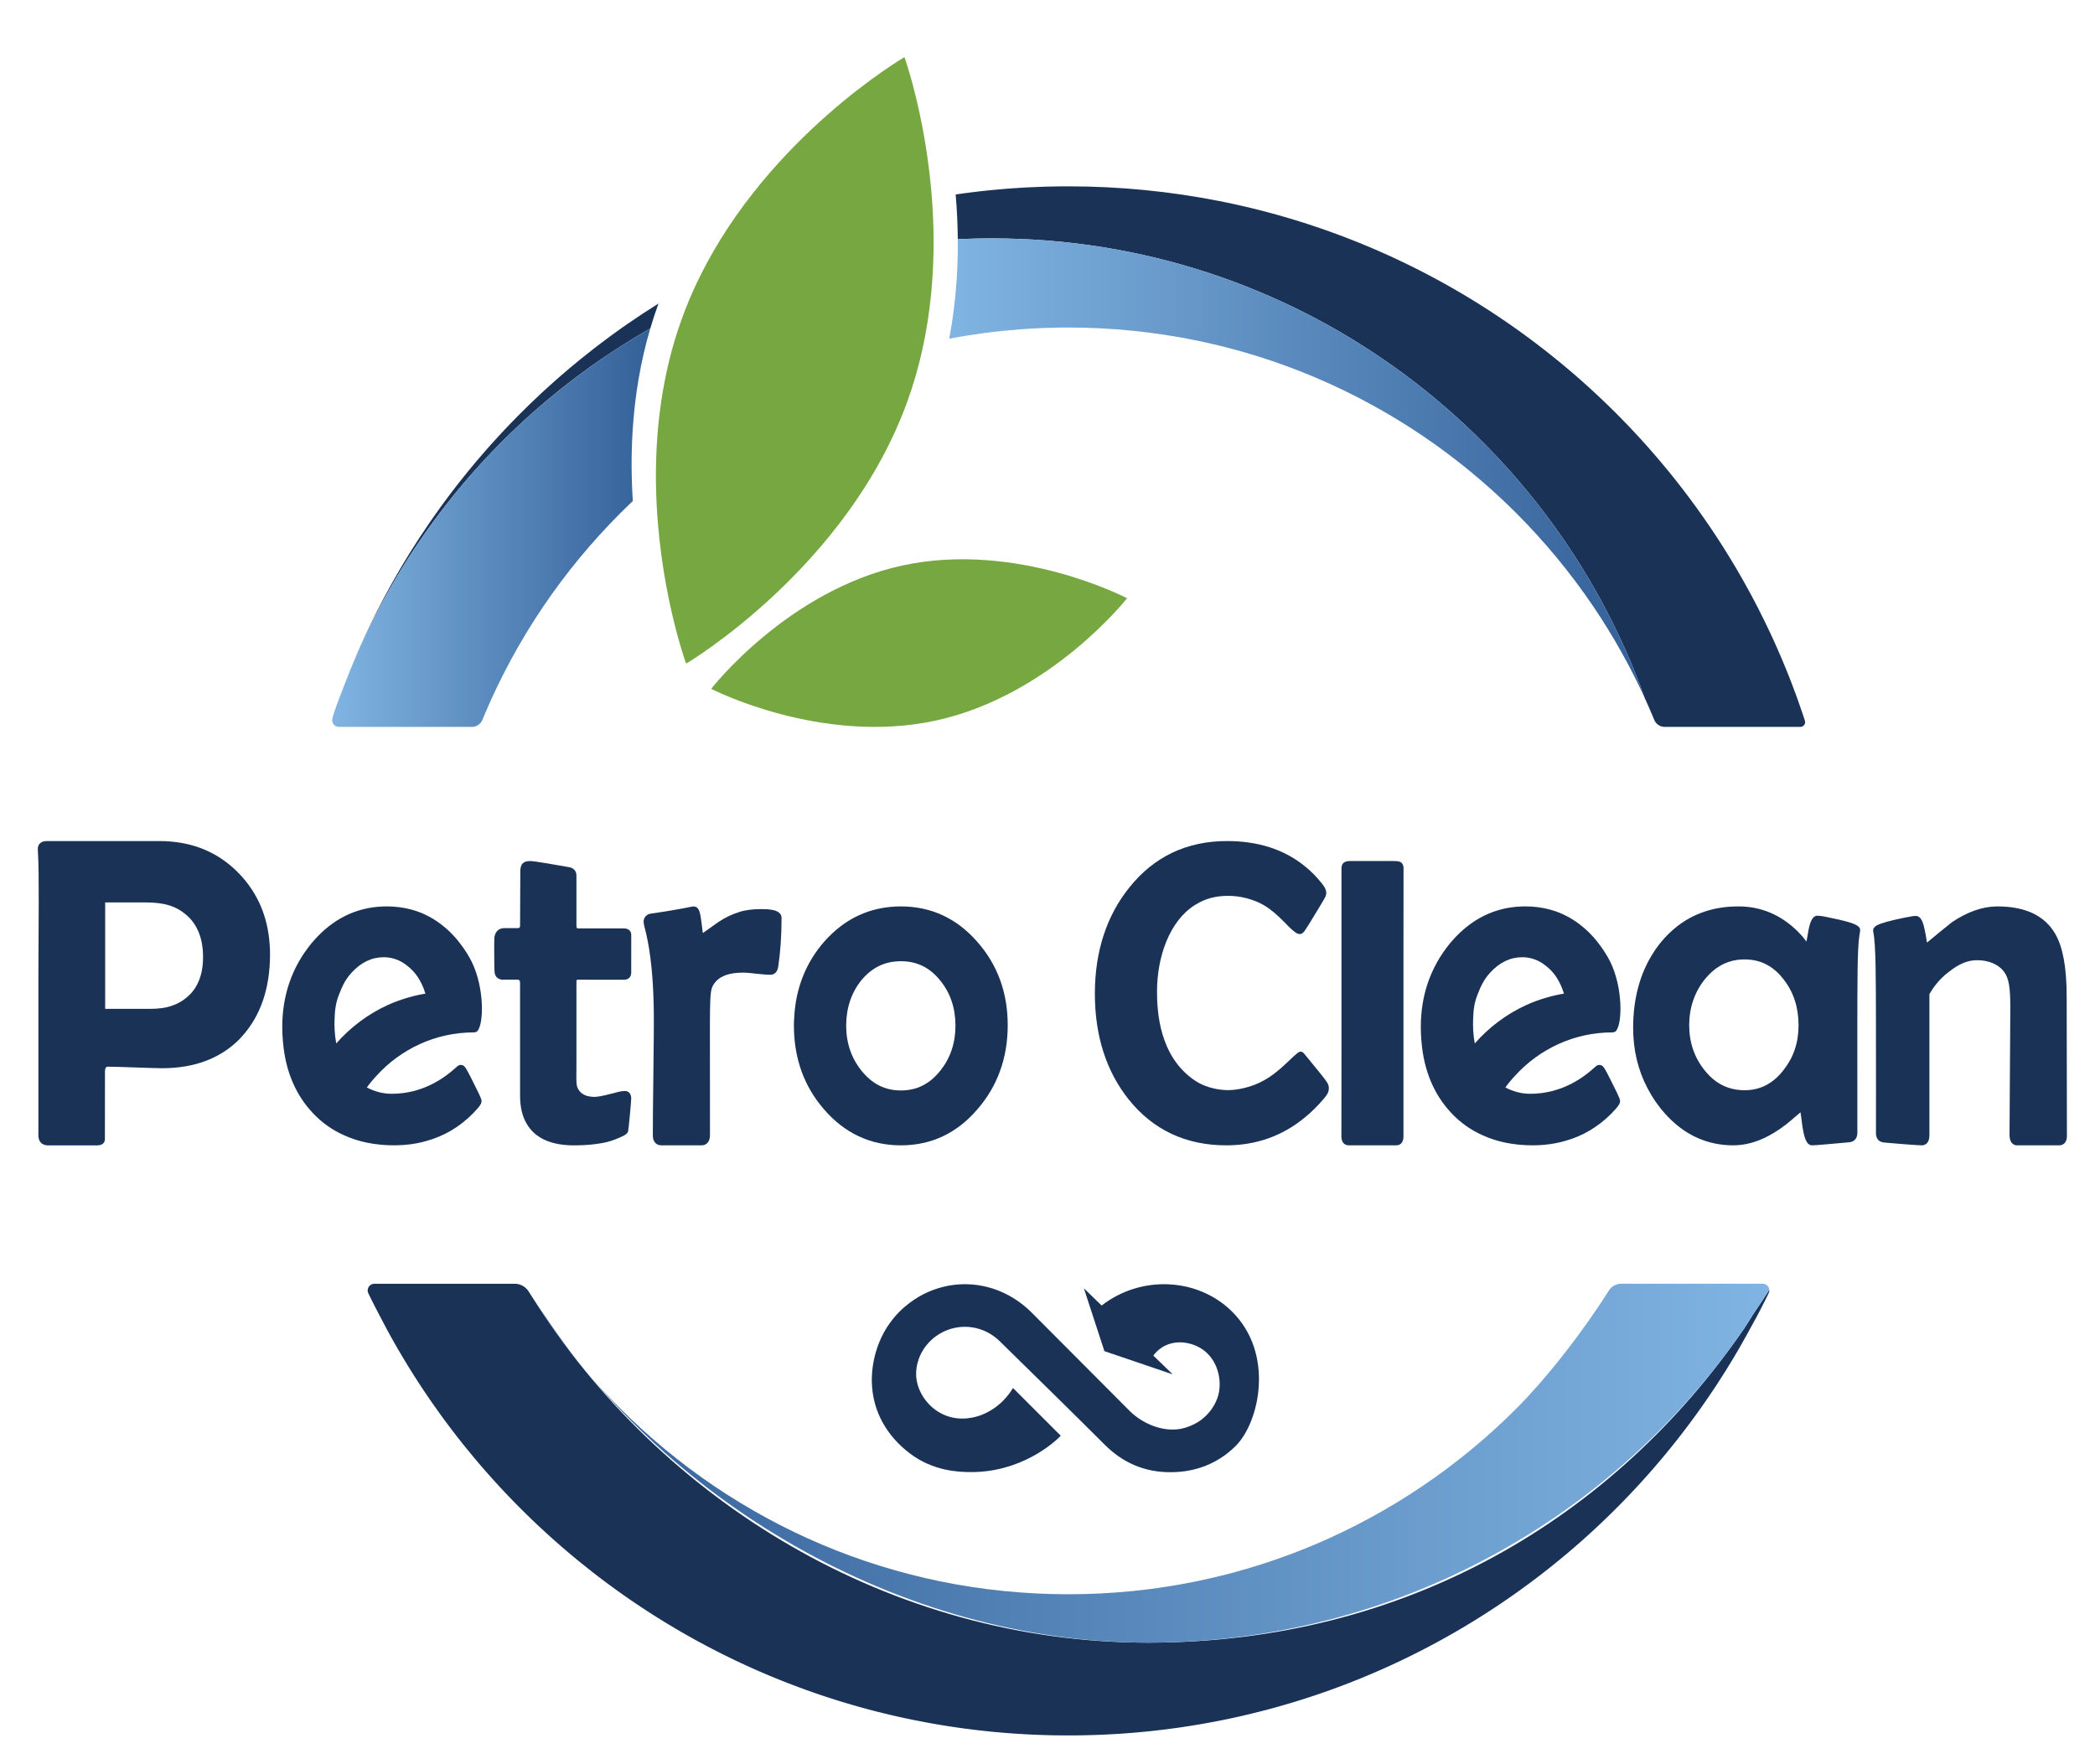 <?xml version="1.0" encoding="UTF-8"?>
<svg id="Layer_2" data-name="Layer 2" xmlns="http://www.w3.org/2000/svg" xmlns:xlink="http://www.w3.org/1999/xlink" viewBox="0 0 3116.13 2624.24">
  <defs>
    <style>
      .cls-1 {
        filter: url(#drop-shadow-1);
      }

      .cls-2 {
        fill: url(#linear-gradient-3);
      }

      .cls-3 {
        fill: url(#linear-gradient-2);
      }

      .cls-4 {
        fill: #77a741;
      }

      .cls-5 {
        fill: url(#linear-gradient);
      }

      .cls-6 {
        fill: #1b3257;
      }

      .cls-7 {
        fill: #fff;
      }
    </style>
    <filter id="drop-shadow-1" x="-31.38" y="-28.46" width="3201.6" height="2709.6" filterUnits="userSpaceOnUse">
      <feOffset dx="11.34" dy="14.17"/>
      <feGaussianBlur result="blur" stdDeviation="14.17"/>
      <feFlood flood-color="#0f2436" flood-opacity=".5"/>
      <feComposite in2="blur" operator="in"/>
      <feComposite in="SourceGraphic"/>
    </filter>
    <linearGradient id="linear-gradient" x1="482.78" y1="770.73" x2="955.88" y2="770.73" gradientUnits="userSpaceOnUse">
      <stop offset="0" stop-color="#80b4e2"/>
      <stop offset="1" stop-color="#346098"/>
    </linearGradient>
    <linearGradient id="linear-gradient-2" x1="1400.57" y1="682.12" x2="2434.97" y2="682.12" gradientUnits="userSpaceOnUse">
      <stop offset="0" stop-color="#80b4e2"/>
      <stop offset="1" stop-color="#346098"/>
    </linearGradient>
    <linearGradient id="linear-gradient-3" x1="2620.34" y1="2162.18" x2="780.25" y2="2162.18" xlink:href="#linear-gradient-2"/>
  </defs>
  <g id="Layer_1-2" data-name="Layer 1">
    <g class="cls-1">
      <path class="cls-7" d="M2974.13,1279.18h-196.04c-68.58-601.41-579.23-1068.6-1199-1068.6-54.97,0-109.07,3.7-162.08,10.81-13.03-97.54-36.56-163.71-37.72-166.92l-19.61-54.47-50.01,29.16c-2.21,1.29-54.99,32.29-120.87,90.14-38.59,33.88-73.95,70.19-105.12,107.92-35.7,43.22-65.96,88.47-90.15,134.69-308.29,171.4-533.63,473.94-600.65,832.24H42.51c-23.48,0-42.51,19.03-42.51,42.51v450.38c0,23.48,19.03,42.51,42.51,42.51h370.52c137.57,515.21,607.49,894.69,1166.06,894.69s1028.49-379.48,1166.06-894.69h328.48c23.48,0,42.51-19.03,42.51-42.51v-265.87c0-78.43-63.58-142-142-142Z"/>
      <path class="cls-6" d="M1820.42,1935.87c-50.91-49.64-134.5-53.64-193.15-8.21l-26.43-25.61,30.52,93.47,101.64,34.54-28.87-27.96c3.19-4.29,7.48-8.72,13.22-12.33,18.88-11.86,41.84-7.66,56.62,1.03,23.51,13.82,31.29,41.93,28.2,63.28-2.89,19.96-15.12,32.78-18.99,36.75-8.33,8.54-19.02,14.83-32.01,18.73-28.22,8.44-61.59-4.46-82.46-25.34-48.46-48.48-96.85-97.39-145.33-145.86-41.81-41.8-101.06-53.74-153.44-31.14-8.43,3.64-31.48,14.56-51.45,38.39-33.15,39.55-33.27,85.38-33.07,95.25.9,45.56,23.61,81.58,56.1,106.43,35.58,27.21,74.16,27.93,89.9,28.1,74.63.82,124.22-42.67,135.02-54.04-23.68-23.68-47.35-47.35-71.03-71.03-5.14,8.5-19,29.05-46.49,39.94-7.31,2.9-32.26,11.41-58.17-.99-22.85-10.93-38.6-34.54-39.43-58.06-.46-13.31,3.93-24.53,5.72-28.66,1.42-3.27,6.21-13.58,16.69-23.41,3.94-3.69,10.3-8.81,19.02-12.89,26.28-12.28,59.27-8.72,83.01,14.6,49.63,48.77,106.72,104.48,155.92,153.7,26.93,26.95,59.31,41.07,97.61,41.02,37.82.16,71.08-13.09,97.02-38.69,35.62-35.16,58.87-137.89-5.89-201.03Z"/>
      <path class="cls-6" d="M389.77,1390.98v-.1c-2.72-41.43-17.83-76.66-44.9-105.08-30.99-32.51-71-48.98-119.06-48.98H58.47c-4.68,0-8.15,1.15-10.55,3.67-1.52,1.47-3.26,4.19-3.04,8.81l.22,4.72c2.07,31.15.76,109.49.65,188.56v231.77c0,13.95,10.87,15.1,14.02,15.1h73.61c6.85,0,11.31-3.15,11.31-9.65,0-11.12.11-88.72.11-99.73,0-7.66,2.72-7.66,4.78-7.66,12.07,0,67.85,2.31,80.03,2.31,47.19,0,85.46-14.05,113.62-41.64,1.85-1.89,3.7-3.78,5.44-5.77,27.62-30.52,41.64-71.52,41.64-122.07,0-4.82-.11-9.65-.54-14.26ZM268.28,1467.78c-14.98,13.32-32.4,18.64-56.36,18.64-45.25,0-66.85,0-66.85,0,0,0,0-76.06,0-80.02v-78.29h60.19c28.32,0,45.48,5.6,60.85,18.82,24.16,20.78,24.45,52.7,24.53,60.96.08,9.03.37,39.68-22.36,59.89Z"/>
      <path class="cls-6" d="M1151.14,1351.25c0,26.03-1.63,50.08-4.79,71.42-1.41,11.73-8.59,13.02-11.63,13.02-4.67,0-11.63-.47-20.77-1.52-3.59-.47-6.85-.82-9.78-1.06-4.13-.35-7.5-.59-10.11-.59-24.57,0-39.69,7.15-46.1,21.7-2.82,6.45-3.37,21.46-3.37,60.04,0,0,.11,146.66.11,159.8,0,9.62-4.78,15.36-12.72,15.36h-59.58c-7.83,0-12.72-5.63-12.72-14.66,0-19,.22-49.09.76-87.44.11-11.02.32-21.34.32-30.84.33-23.22.44-41.75.44-55.35,0-11.61-.22-22.75-.65-33.42-1.52-42.1-6.09-77.28-13.7-104.84-.54-2.7-.87-4.46-.87-5.98,0-5.16,2.83-9.38,7.61-11.37l1.41-.47c8.26-1.17,16.74-2.46,25.33-3.87,1.85-.35,3.7-.59,5.65-.94,11.09-1.88,21.96-3.87,32.51-5.98.87-.23,2.28-.35,3.92.12,1.3.35,2.28.82,2.94,1.29,4.67,3.99,5.55,13.37,6.96,24.28.98,7.62,1.31,10.79,1.74,13.72l23.16-16.42c10-6.68,20.33-11.61,30.66-14.78,8.59-2.93,19.79-4.46,33.16-4.46,11.31,0,22.83.94,27.62,6.45,1.63,1.76,2.5,3.99,2.5,6.8Z"/>
      <path class="cls-6" d="M1442.33,1386.76c-30.44-35-68.71-52.72-113.62-52.72-39.14,0-73.39,13.32-101.88,39.85-4.24,3.95-8.48,8.24-12.51,12.87-27.18,31.38-42.18,69.2-44.36,112.66-.32,3.95-.43,7.9-.43,11.97,0,48.43,15.11,90.42,44.79,124.52,30.55,35.45,68.93,53.51,114.38,53.51s83.5-18.17,113.95-53.85c29.79-34.32,44.91-76.43,44.91-124.86s-15.22-89.97-45.23-123.95ZM1387.31,1578.33c-15.77,19.87-35.01,29.46-58.61,29.46s-42.73-9.6-58.71-29.46c-15.11-18.74-22.72-41.32-22.72-66.94s7.5-48.77,22.4-67.28c15.76-19.19,35.12-28.56,59.04-28.56s43.06,9.48,58.61,28.9c14.89,18.29,22.5,40.87,22.5,66.94s-7.61,48.2-22.5,66.94Z"/>
      <path class="cls-6" d="M1965.16,1605.7c-.2,3.38-1.04,6.84-6.75,13.58-9.38,11.07-19.15,20.83-29.64,29.28-33.27,27.17-72.18,40.85-116.13,40.85-60.08,0-108.87-22.94-145.06-68.12-33.47-41.86-50.4-94.89-50.4-157.37s17.24-115.81,51.31-158.08c36.49-45.78,85.38-69.03,145.26-69.03,46.07,0,84.67,12.38,115.12,36.93,9.78,7.75,18.65,16.8,26.71,27.07,3.93,5.23,6.08,9.32,5.72,14.26-.32,4.42-3.16,8.25-17.25,31.67-7.92,13.16-11.88,19.34-14.82,23.64-2.68,3.92-5.4,4.79-7.32,4.79-3.02,0-7.16-1.31-21.57-16.4-11.19-11.67-21.78-20.63-31.45-26.36-16.03-9.36-35.72-14.09-53.33-14.09s-33.28,3.46-49.24,13.42c-38.44,23.99-56.69,77.81-56.69,128.77,0,29.72,3.22,96.16,55.49,131.95,19.41,13.29,41.79,14.84,49.84,14.84,15.49,0,36.19-4.73,53.12-14.19,11.29-6.14,22.93-15.24,34.78-26.66,16.22-15.65,17.84-16.3,20.26-16.3,1.51,0,2.81-.16,5.65,3.22,6.35,7.58,13.01,15.72,19.04,23.26,14.88,18.61,17.81,21.43,17.35,29.07Z"/>
      <path class="cls-6" d="M2076.3,1277.53s0,35.58-.11,129.41v269.53c0,9.57-5.44,12.94-10.55,12.94h-70.67c-4.46,0-8.92-2.17-10.44-8.15-.44-1.41-.65-2.94-.65-4.78,0-9.68,0-71.43.11-146.02-.11-49.91,0-105.68,0-155.37v-97.48c0-3.18.72-5.61,2.11-7.31,2.34-2.88,6.12-3.75,9.96-3.75h65.35c6.09,0,9.68.33,12.28,3.04,1.3,1.41,2.83,3.91,2.61,7.94Z"/>
      <path class="cls-6" d="M2724.08,1353.72c-.22,0-.32-.11-.54-.11-16.09-3.49-25.33-5.74-31.53-5.74-8.7,0-11.96,12.48-14.13,25.98-.98,5.74-1.74,9.78-2.39,12.48-4.48-6.36-8.78-11-12.72-14.96-25.01-24.74-54.69-37.34-88.28-37.34-2.07,0-4.13,0-6.2.11-31.97,1.01-59.8,10.46-83.28,28.23-9.24,6.97-17.83,15.18-25.66,24.63-2.39,2.92-4.57,5.85-6.74,8.88-1.63,2.14-3.15,4.39-4.57,6.75-20.01,30.93-30.23,68.6-30.23,112.12,0,32.73,7.18,62.75,21.42,89.86,3.81,7.2,8.05,14.28,12.83,21.03,2.29,3.15,4.57,6.3,6.96,9.33.54.67,1.09,1.35,1.63,1.91,23.49,28.45,51.54,45.43,83.83,50.72,7.29,1.24,14.79,1.8,22.4,1.8,17.4,0,35.12-4.84,52.52-14.17,11.09-5.85,23.17-14.04,35.89-25.17,5.65-4.84,8.82-7.6,11.51-9.8.87,4.61,1.34,11.13,2.76,20.69,2.39,14.73,5.22,28.45,14.57,28.45,4.67,0,30.12-2.25,44.58-3.6,4.02-.34,7.17-.67,8.8-.79,4.35-.34,7.72-1.24,10.22-3.94,2.61-2.7,3.8-6.63,3.59-11.81,0,0-.14-85.13-.04-162.62.22-55.33-.22-108.86,3.15-130,.87-4.72,1.09-6.3,1.09-7.31,0-6.75-9.13-10.35-31.42-15.63ZM2641.56,1577.4c-15.76,20.24-34.68,30.03-57.95,30.03-8.26,0-15.87-1.12-23.05-3.37-13.81-4.39-25.77-12.93-36.21-25.98-15.33-18.89-23.16-41.61-23.16-67.36s7.83-48.92,23.16-68.15c13.48-16.76,29.46-26.43,48.49-29.01,3.48-.45,7.07-.67,10.76-.67,23.81,0,42.84,9.78,58.28,30.03,14.57,18.67,21.96,41.5,21.96,67.81s-7.5,47.8-22.29,66.69Z"/>
      <path class="cls-6" d="M3062.67,1468.67c0-43.33-5.54-73.96-16.96-93.76-15.66-27.14-44.58-40.88-86.11-40.88-21.63,0-44.25,7.8-67.63,23.53-14.57,11.65-26.96,21.78-37.07,30.28-.52-4.29-3.32-19.46-4.68-24.52-1.53-5.63-3.87-12.87-9.4-14.71-1.82-.61-4.17-.47-6.84-.11-6.74,1.07-18.11,3.24-28.48,5.74-7.56,1.81-14.32,3.64-18.88,5.27-.46.16-1.66.6-3.17,1.24-2.35.98-5.87,2.72-7.6,5.34-1.28,2.09-1.28,3.44-.69,6.93,3.81,17.59,3.7,74.06,3.81,132.99.22,76.99.02,152.24.02,162.61,0,2.94-.06,5.51.82,8.15,1.5,4.46,4.58,7.75,11.63,8.49,2.27.24,48.78,4.17,55.63,4.17,5.55,0,11.42-3.73,11.42-14.56v-210.37c4.67-8.27,13.26-20.85,27.29-31.91,10-7.69,24.68-19.1,45.12-18.52,4.67.12,25.98.7,38.49,17,7.39,9.67,9.46,23.99,9.46,52.99,0,9.43-1.19,177.99-1.19,189.41,0,14.91,8.48,15.96,11.09,15.96h62.41c7.28,0,11.85-5.12,11.85-13.51,0-15.61-.33-200.01-.33-207.23Z"/>
      <path class="cls-6" d="M927.52,1619.87c0,5-4.02,47.73-4.68,49.14-1.87,4.04-5.84,5.75-8.59,7.07-5.2,2.5-14.26,6.28-22.06,8.23-5.8,1.45-13.74,2.93-24.8,4.01-9.53.93-19.19,1.14-24.93,1.14-34.25,0-58.28-10.87-70.46-32.29-6.52-10.98-9.78-24.9-9.78-41.53,0,0-.01-168.08-.03-168.46-.23-3.82-1.66-4.21-5.04-4.22-.83,0-14.38.02-21.99.02-1.85-.22-5.22-.98-7.72-3.59-.44-.44-.76-.98-1.09-1.41-1.96-2.83-2.06-6.09-2.17-7.72-.33-4.78-.65-42.19-.22-49.36.22-3.7,1.85-8.81,5.87-11.74,1.52-1.3,4.02-2.28,5.55-2.5.87-.22,1.96-.33,3.04-.33h20.28c3.04,0,3.53-1.75,3.53-3.68,0-10.12.33-69.93.33-78.72,0-7.29,0-17.32,14.35-17.32,1.2,0,.11-1.3,57.41,8.92,7.28.98,11.74,5.65,11.74,12.5v74.71c0,4.02,1.09,4.02,3.15,4.02h67.61c7.94,0,10.76,5.11,10.76,9.35,0,2.83-.04,53.16-.04,56.42,0,2.72-.89,10.55-11.01,10.55,0,0-55.34.1-68.14-.06-1.61,0-2.33.67-2.33,2.24v120.69c0,9.79-.11,17.4-.11,23.16.11,7.39.44,11.96,1.63,14.46,3.7,8.26,10.55,12.72,21.53,13.59,1.41.11,2.93.22,4.46.22,0,0,1.77-.06,3.56-.35,6.13-.62,14.54-2.88,23.53-5.07,5.49-1.33,11.03-3.39,17.64-3.39,1.52,0,9.24.54,9.24,11.31Z"/>
      <path class="cls-6" d="M2382.97,1589.41c-6.2-11.94-9.03-18.08-12.83-19.2-.76-.22-3.13-.96-5.55.11-.61.27-1.64,1.07-1.96,1.34-3.15,2.68-6.3,5.36-9.46,8.15-16.09,13.17-33.16,22.32-51.21,27.57-6.85,2.01-13.81,3.46-20.99,4.35-5.33.67-10.76,1-16.31,1-12.83,0-25.12-3.24-36.86-9.38,1.96-2.79,4.13-5.69,6.41-8.37,1.41-1.67,2.72-3.35,4.24-5.02,1.19-1.34,2.28-2.57,3.48-3.8,36.1-39.85,87.74-64.74,145.04-64.74,2.22-.02,4.5-1.03,5.43-2.16,9.63-11.61,10.09-64.53-8.44-102.49-8.77-17.97-22.44-33.9-23.09-34.65-5.11-5.92-10.55-11.38-16.2-16.18-15.22-13.17-32.29-22.32-51.1-27.35-11.42-3.01-23.49-4.58-36.21-4.58-1.85,0-3.59,0-5.33.11-40.01,1.34-74.7,18.42-103.07,50.67-1.31,1.45-2.61,3.01-3.92,4.58-28.59,35.05-43.06,76.79-43.06,124,0,7.81.33,15.29,1.09,22.66,3.7,42.64,18.59,77.91,44.14,105.14,13.48,14.4,29.36,25.67,47.19,33.48,21.64,9.82,46.43,14.73,74.04,14.73,11.63,0,22.72-1,33.38-3.01,5-.89,9.9-2.12,14.57-3.46,26.42-7.26,49.69-21.09,69.59-41.3,2.07-2.12,4.02-4.24,5.98-6.47,4.68-5.25,6.42-8.37,6.42-11.38v-.67c-.33-3.91-6.42-15.74-12.51-27.79-.98-2.01-1.96-4.02-2.93-5.92ZM2182.26,1537.84c-2.61-14.29-2.82-26.34-2.5-34.93.44-9.38.44-22.32,6.52-37.5,4.57-11.5,8.81-21.88,18.7-32.7,14.13-15.4,29.79-22.99,47.73-23.1h.22c13.16,0,25.12,4.46,36.1,13.62.55.46,3.7,2.97,6.85,6.25,10.87,11.29,16.42,25.82,19.03,34.27-8.7,1.45-17.29,3.35-25.55,5.8-10.76,3.12-21.2,6.92-31.21,11.5-29.03,13.39-54.8,32.81-75.89,56.81Z"/>
      <path class="cls-6" d="M689.49,1589.41c-6.2-11.94-9.03-18.08-12.83-19.2-.76-.22-3.13-.96-5.55.11-.61.27-1.64,1.07-1.96,1.34-3.15,2.68-6.3,5.36-9.46,8.15-16.09,13.17-33.16,22.32-51.21,27.57-6.85,2.01-13.81,3.46-20.99,4.35-5.33.67-10.76,1-16.31,1-12.83,0-25.12-3.24-36.86-9.38,1.96-2.79,4.13-5.69,6.41-8.37,1.41-1.67,2.72-3.35,4.24-5.02,1.19-1.34,2.28-2.57,3.48-3.8,36.1-39.85,87.74-64.74,145.04-64.74,2.22-.02,4.5-1.03,5.43-2.16,9.63-11.61,10.09-64.53-8.44-102.49-8.77-17.97-22.44-33.9-23.09-34.65-5.11-5.92-10.55-11.38-16.2-16.18-15.22-13.17-32.29-22.32-51.1-27.35-11.42-3.01-23.49-4.58-36.21-4.58-1.85,0-3.59,0-5.33.11-40.01,1.34-74.7,18.42-103.07,50.67-1.31,1.45-2.61,3.01-3.92,4.58-28.59,35.05-43.06,76.79-43.06,124,0,7.81.33,15.29,1.09,22.66,3.7,42.64,18.59,77.91,44.14,105.14,13.48,14.4,29.36,25.67,47.19,33.48,21.64,9.82,46.43,14.73,74.04,14.73,11.63,0,22.72-1,33.38-3.01,5-.89,9.9-2.12,14.57-3.46,26.42-7.26,49.69-21.09,69.59-41.3,2.07-2.12,4.02-4.24,5.98-6.47,4.68-5.25,6.42-8.37,6.42-11.38v-.67c-.33-3.91-6.42-15.74-12.51-27.79-.98-2.01-1.96-4.02-2.93-5.92ZM488.78,1537.84c-2.61-14.29-2.82-26.34-2.5-34.93.44-9.38.44-22.32,6.52-37.5,4.57-11.5,8.81-21.88,18.7-32.7,14.13-15.4,29.79-22.99,47.73-23.1h.22c13.16,0,25.12,4.46,36.1,13.62.55.46,3.7,2.97,6.85,6.25,10.87,11.29,16.42,25.82,19.03,34.27-8.7,1.45-17.29,3.35-25.55,5.8-10.76,3.12-21.2,6.92-31.21,11.5-29.03,13.39-54.8,32.81-75.89,56.81Z"/>
      <path class="cls-4" d="M1665.07,875.65s-113.52,144.7-284.33,181.91c-170.81,37.21-334.24-47.16-334.24-47.16,0,0,113.2-146.16,284.01-183.37,170.81-37.22,334.55,48.62,334.55,48.62Z"/>
      <g>
        <path class="cls-6" d="M922.23,467.49c15.06-10.44,30.37-20.52,45.94-30.24-.44,1.17-.86,2.33-1.28,3.5-3.97,11.04-7.64,22.28-11.01,33.69-1.7.96-3.4,1.93-5.09,2.91-1.15.66-2.29,1.32-3.44,1.99-1.45.84-2.89,1.68-4.33,2.53-2.17,1.27-4.33,2.55-6.48,3.84-2.03,1.21-4.06,2.44-6.08,3.66-14.99,9.1-29.73,18.57-44.2,28.4-2.21,1.5-4.42,3.01-6.62,4.53-1.3.9-2.61,1.8-3.91,2.71-1.44,1-2.87,2-4.3,3.02-.73.51-1.46,1.02-2.18,1.54-.89.63-1.78,1.26-2.66,1.89-1.18.84-2.35,1.67-3.51,2.52-6.15,4.42-12.24,8.9-18.27,13.46-1.04.77-2.08,1.55-3.11,2.36-1.71,1.28-3.42,2.59-5.11,3.9-1.12.85-2.23,1.71-3.35,2.59-1.42,1.09-2.84,2.2-4.25,3.32-1.85,1.44-3.7,2.9-5.54,4.36-.43.34-.86.68-1.29,1.04-2.04,1.62-4.08,3.26-6.11,4.91-.78.63-1.57,1.26-2.35,1.91-1.41,1.14-2.82,2.3-4.22,3.47-1.19.96-2.38,1.94-3.56,2.94-1.42,1.17-2.84,2.35-4.25,3.55-.62.51-1.24,1.04-1.86,1.57-.61.5-1.21,1.02-1.81,1.54-.24.19-.47.39-.71.6-1.11.93-2.22,1.88-3.33,2.84-.19.15-.37.31-.56.48-.88.75-1.76,1.51-2.64,2.27-.01,0-.03.02-.04.04-1.65,1.42-3.29,2.84-4.92,4.29-.82.7-1.64,1.42-2.45,2.14-1.47,1.29-2.94,2.59-4.4,3.91-1.05.92-2.1,1.86-3.14,2.8-1.67,1.49-3.33,3-4.98,4.52-.1.07-.19.16-.28.25-.73.65-1.45,1.31-2.17,1.98-.01,0-.02.01-.03.02-1.42,1.3-2.83,2.6-4.24,3.92-1.23,1.12-2.46,2.27-3.68,3.42-1.03.95-2.04,1.91-3.06,2.88-1.35,1.26-2.69,2.53-4.03,3.82-1.32,1.25-2.64,2.51-3.95,3.79-.16.14-.31.29-.47.46-.85.8-1.7,1.62-2.54,2.45-1.88,1.81-3.75,3.65-5.61,5.49-.63.62-1.26,1.25-1.89,1.87-1.83,1.81-3.65,3.62-5.46,5.46-.64.64-1.28,1.28-1.91,1.93-.1.09-.2.19-.28.29-.32.31-.63.62-.94.94-.11.11-.22.21-.32.32-.2.21-.41.42-.61.63-.88.88-1.75,1.77-2.61,2.66-.87.89-1.74,1.78-2.59,2.67-.08.07-.15.14-.2.21-1.59,1.63-3.17,3.27-4.74,4.92-.28.29-.56.58-.83.87-1.62,1.69-3.22,3.39-4.81,5.09-.88.92-1.75,1.85-2.61,2.78-.92.98-1.84,1.96-2.74,2.95-.79.84-1.57,1.68-2.34,2.53-.67.72-1.32,1.44-1.98,2.16-3.33,3.63-6.63,7.29-9.89,10.97-1.06,1.19-2.12,2.37-3.16,3.57-1.7,1.92-3.39,3.85-5.07,5.79-.66.75-1.3,1.5-1.95,2.26t-.01.01c-1.46,1.68-2.91,3.38-4.35,5.08-.44.52-.88,1.04-1.32,1.56-.23.25-.44.51-.65.76-1.25,1.47-2.5,2.95-3.72,4.43-.92,1.08-1.83,2.17-2.72,3.26-.97,1.16-1.93,2.32-2.88,3.49-1.17,1.4-2.33,2.81-3.47,4.23-.96,1.18-1.92,2.36-2.87,3.55-3.29,4.07-6.54,8.16-9.76,12.28-1.12,1.44-2.23,2.87-3.34,4.31-2.41,3.09-4.78,6.2-7.13,9.33-.59.77-1.17,1.55-1.75,2.33-.33.43-.65.85-.96,1.28-1.08,1.43-2.15,2.86-3.2,4.29l-1.35,1.83c-1.14,1.53-2.27,3.07-3.38,4.62-.98,1.33-1.95,2.67-2.92,4.01,0,.02-.03.04-.04.06-1.56,2.15-3.1,4.31-4.63,6.48-.64.89-1.27,1.78-1.9,2.68-.84,1.19-1.68,2.39-2.52,3.59-1.58,2.26-3.15,4.52-4.7,6.79-1.38,2.01-2.75,4.02-4.11,6.04-.25.35-.49.7-.72,1.06-1.23,1.81-2.45,3.63-3.65,5.45-.39.58-.78,1.16-1.15,1.74-1.67,2.51-3.33,5.03-4.97,7.57-1.65,2.53-3.28,5.08-4.91,7.63-.66,1.04-1.32,2.08-1.98,3.12-1.14,1.81-2.28,3.62-3.41,5.43-.19.29-.37.59-.55.88-1.02,1.65-2.04,3.3-3.06,4.95-1.45,2.36-2.9,4.73-4.33,7.11-1.13,1.88-2.26,3.77-3.38,5.66-.81,1.34-1.6,2.69-2.4,4.04-2.69,4.58-5.35,9.18-7.98,13.81-.49.87-.99,1.74-1.47,2.61-5.02,8.9-9.91,17.88-14.67,26.94-.77,1.47-1.54,2.94-2.31,4.42-.88,1.7-1.76,3.4-2.63,5.1-.76,1.5-1.53,2.99-2.28,4.49-1.14,2.25-2.27,4.5-3.38,6.75-.38.76-.76,1.51-1.13,2.27-.79,1.59-1.57,3.19-2.35,4.78-.75,1.57-1.51,3.15-2.27,4.72-2.6,5.38-5.14,10.79-7.63,16.23-1.44,3.14-2.87,6.29-4.28,9.45-3.66,8.17-7.21,16.39-10.65,24.67-.66,1.57-1.31,3.14-1.95,4.72-1.22,2.95-2.41,5.91-3.59,8.87l2.24-5.79c2.29-5.65,4.63-11.28,7-16.89,1.23-2.91,2.47-5.81,3.72-8.7.92-2.12,1.84-4.23,2.77-6.33.73-1.65,1.45-3.29,2.18-4.93,1.49-3.34,3-6.67,4.52-10,.76-1.66,1.52-3.32,2.29-4.97,1.4-3.03,2.82-6.05,4.24-9.06,4.24-8.94,8.59-17.82,13.05-26.63.62-1.23,1.24-2.45,1.87-3.67,5.8-11.36,11.78-22.61,17.94-33.74.88-1.6,1.76-3.18,2.65-4.77,17.15-30.67,35.67-60.47,55.47-89.32,1.7-2.49,3.42-4.97,5.14-7.44,8.29-11.88,16.79-23.59,25.5-35.12.74-.99,1.48-1.97,2.23-2.95,2.54-3.34,5.09-6.66,7.66-9.96.67-.87,1.35-1.74,2.03-2.61.74-.94,1.48-1.89,2.22-2.83,3.38-4.3,6.8-8.58,10.24-12.82,1.14-1.42,2.3-2.83,3.45-4.24,3.46-4.24,6.96-8.45,10.48-12.63,1.17-1.39,2.35-2.78,3.53-4.17,3.54-4.17,7.11-8.31,10.71-12.42,1.14-1.31,2.28-2.6,3.43-3.9.79-.9,1.58-1.8,2.38-2.69,1.19-1.35,2.4-2.7,3.6-4.04,17.52-19.54,35.69-38.48,54.49-56.77,1.01-.99,2.03-1.98,3.05-2.96,5.53-5.35,11.11-10.64,16.75-15.87,1.04-.97,2.09-1.94,3.14-2.91.82-.76,1.65-1.52,2.48-2.27,1.33-1.22,2.66-2.44,4-3.65,1.4-1.28,2.82-2.56,4.23-3.82,1.27-1.15,2.54-2.29,3.82-3.42,1.34-1.2,2.69-2.4,4.05-3.59,1.71-1.52,3.43-3.03,5.15-4.53,1-.87,2-1.74,3-2.6,1.71-1.49,3.43-2.97,5.15-4.44,1.02-.87,2.04-1.74,3.07-2.61,1.37-1.17,2.75-2.34,4.13-3.5,1.39-1.16,2.77-2.32,4.16-3.48,2.79-2.34,5.6-4.65,8.42-6.96,1.37-1.12,2.75-2.24,4.13-3.36,5.61-4.55,11.27-9.05,16.97-13.49,2.85-2.22,5.71-4.43,8.58-6.63,1.43-1.09,2.87-2.19,4.31-3.28,5.36-4.06,10.76-8.08,16.19-12.04,4.79-3.5,9.61-6.97,14.45-10.39,1.48-1.04,2.96-2.08,4.44-3.12,1.48-1.04,2.96-2.07,4.45-3.1Z"/>
        <path class="cls-6" d="M2666.54,1067.02h-201.79c-6.81,0-12.92-4.11-15.53-10.39-.01-.01-.01-.03-.02-.04-1.12-2.73-2.25-5.45-3.4-8.16-3.48-8.23-7.09-16.42-10.81-24.56,0-.01,0-.03-.02-.04-142.45-398.37-523.22-683.42-970.56-683.42-3.73,0-7.45.02-11.17.06-1.22,0-2.45.03-3.67.05-1.76.02-3.53.05-5.29.08-1.19.03-2.39.05-3.58.08-1.12.02-2.24.05-3.36.08-3.36.09-6.71.19-10.07.31-1.91.07-3.82.14-5.72.22-1.39.05-2.77.11-4.16.18-1.37.06-2.73.12-4.1.19-.19-21.93-1.25-44.15-3.17-66.57.57-.09,1.15-.17,1.72-.25,1.57-.23,3.13-.46,4.69-.67,1.5-.21,3-.42,4.5-.62,1.66-.23,3.31-.45,4.97-.66,4.04-.54,8.09-1.05,12.15-1.54,1.9-.23,3.79-.45,5.69-.67,1.9-.22,3.81-.44,5.72-.65,1.91-.21,3.82-.42,5.73-.62,1.91-.2,3.82-.4,5.74-.59,1.91-.19,3.83-.38,5.75-.56,5.93-.57,11.88-1.09,17.84-1.57,3.66-.29,7.34-.57,11.02-.83,5.79-.41,11.6-.77,17.41-1.09,1.56-.09,3.12-.17,4.69-.25,8.14-.42,16.3-.75,24.48-1,11.78-.35,23.6-.53,35.46-.53,76.9,0,152.04,7.54,224.72,21.91,2.75.54,5.5,1.1,8.25,1.67.88.17,1.75.35,2.63.54,2.78.57,5.55,1.16,8.32,1.76l.15.03c3.14.68,6.27,1.37,9.4,2.07.08.02.15.03.23.05,3.02.68,6.04,1.37,9.05,2.07.18.04.37.09.55.13,2.95.69,5.89,1.39,8.83,2.1.24.06.49.12.74.18,3.03.74,6.06,1.49,9.09,2.25.15.04.3.07.45.11,2.28.57,4.55,1.16,6.82,1.74.9.23,1.79.47,2.68.7,3.16.82,6.32,1.66,9.48,2.52,2.93.79,5.86,1.59,8.78,2.41,2.37.66,4.73,1.33,7.09,2,.99.28,1.99.57,2.98.86.53.15,1.07.3,1.6.46,2.33.68,4.65,1.36,6.97,2.05l.81.24c2.56.76,5.12,1.53,7.67,2.32.56.16,1.11.33,1.67.51,2.31.71,4.62,1.42,6.93,2.15.79.25,1.59.5,2.38.75,2.37.75,4.74,1.51,7.1,2.27.73.24,1.45.48,2.18.71,2.72.89,5.45,1.79,8.16,2.7.36.12.72.24,1.08.36,2.69.9,5.38,1.82,8.06,2.74,2.6.89,5.2,1.8,7.8,2.72,2.5.87,5,1.76,7.5,2.67,1.36.48,2.71.97,4.07,1.47,1.85.67,3.71,1.35,5.56,2.04,1.21.45,2.42.9,3.63,1.35,2.43.91,4.86,1.82,7.28,2.75.59.22,1.19.45,1.78.68,2.04.78,4.07,1.56,6.1,2.36.98.38,1.95.76,2.93,1.15,1.54.6,3.09,1.21,4.63,1.83,1.46.58,2.91,1.16,4.36,1.75.31.12.62.24.92.37,2.15.86,4.29,1.74,6.43,2.62,2.73,1.12,5.46,2.25,8.18,3.4,2.38,1,4.76,2.01,7.13,3.03,1.36.58,2.73,1.17,4.09,1.76,1.66.71,3.32,1.43,4.97,2.16,1.29.57,2.58,1.14,3.87,1.71,1.65.73,3.31,1.46,4.96,2.21,1.15.51,2.3,1.03,3.44,1.55,1.62.73,3.24,1.46,4.85,2.21,1.38.63,2.77,1.27,4.15,1.91.06.02.11.04.16.07,1.92.89,3.84,1.78,5.75,2.68,1.06.5,2.13,1,3.19,1.51,2.15,1.01,4.29,2.04,6.43,3.07,2.46,1.18,4.9,2.36,7.34,3.56,1.11.55,2.21,1.09,3.32,1.64.01,0,.02.01.02.01,2.16,1.06,4.31,2.13,6.45,3.21,1.75.87,3.5,1.76,5.24,2.65,1.47.74,2.94,1.49,4.4,2.24,1.24.64,2.48,1.28,3.72,1.93,1.76.91,3.52,1.82,5.27,2.75.73.37,1.46.76,2.19,1.15,2.14,1.13,4.28,2.26,6.41,3.41.48.25.97.51,1.45.78,2.33,1.25,4.65,2.5,6.97,3.77.7.38,1.41.77,2.11,1.17,2,1.08,3.99,2.19,5.97,3.3,1,.55,2,1.1,3,1.68,1.64.91,3.26,1.83,4.89,2.75,1.1.62,2.2,1.24,3.29,1.88,2.1,1.19,4.19,2.4,6.27,3.61,2.7,1.56,5.39,3.14,8.08,4.73.22.12.45.26.68.4,2.4,1.42,4.79,2.85,7.18,4.29.67.39,1.34.8,2.01,1.21,1.83,1.11,3.66,2.22,5.49,3.34,1.16.7,2.31,1.41,3.46,2.13,1.66,1.02,3.31,2.04,4.96,3.07.81.51,1.63,1.02,2.44,1.53,2.12,1.33,4.24,2.67,6.35,4.02.3.18.6.37.91.58,1.91,1.22,3.82,2.44,5.72,3.67,1.39.89,2.77,1.79,4.15,2.7,1.64,1.07,3.29,2.14,4.92,3.23.51.33,1.03.67,1.55,1.03,1.87,1.22,3.73,2.46,5.58,3.71,1.43.95,2.86,1.91,4.29,2.89,1.12.75,2.22,1.5,3.33,2.26,1.09.74,2.18,1.48,3.26,2.24,1.99,1.36,3.98,2.73,5.96,4.12.33.22.65.44.98.68,1.99,1.39,3.98,2.78,5.96,4.19.88.61,1.76,1.23,2.63,1.87,1.88,1.33,3.75,2.67,5.62,4.02.51.36,1.03.73,1.54,1.11,2.01,1.45,4.01,2.91,6.01,4.38.71.51,1.43,1.03,2.14,1.57,1.97,1.45,3.94,2.9,5.9,4.38.31.22.63.45.95.71,2.16,1.61,4.32,3.23,6.47,4.86.53.4,1.06.81,1.6,1.22,1.87,1.42,3.73,2.85,5.59,4.29.76.58,1.53,1.17,2.29,1.77,1.75,1.35,3.49,2.71,5.23,4.08.86.66,1.71,1.34,2.57,2.03,1.62,1.27,3.23,2.54,4.84,3.83.67.53,1.34,1.06,2.01,1.61,1.83,1.46,3.65,2.93,5.47,4.41.78.63,1.56,1.26,2.35,1.92,1.74,1.41,3.47,2.83,5.2,4.27.52.41,1.05.85,1.58,1.3,1.79,1.47,3.57,2.96,5.34,4.45.98.81,1.96,1.64,2.94,2.48,1.33,1.11,2.66,2.24,3.98,3.37,1.08.91,2.15,1.82,3.21,2.75,1.21,1.03,2.42,2.07,3.63,3.12,1.22,1.05,2.43,2.1,3.64,3.17,1.62,1.4,3.23,2.82,4.83,4.24.38.33.77.67,1.16,1.03,1.72,1.51,3.43,3.03,5.14,4.58,1,.88,1.99,1.77,2.99,2.68,1.26,1.13,2.52,2.27,3.78,3.42,1.13,1.02,2.25,2.05,3.37,3.09,1.13,1.02,2.25,2.05,3.37,3.1,1.32,1.21,2.64,2.43,3.95,3.67.94.87,1.88,1.75,2.81,2.64,1.24,1.14,2.47,2.31,3.7,3.48,1.29,1.22,2.58,2.44,3.86,3.68.86.81,1.71,1.63,2.57,2.46,1.41,1.35,2.81,2.71,4.21,4.08,1.09,1.04,2.17,2.1,3.25,3.17,1.03,1,2.06,2.01,3.08,3.03,1.02,1,2.04,2.01,3.06,3.03,1.53,1.52,3.06,3.04,4.58,4.58.65.65,1.3,1.3,1.95,1.96,1.34,1.35,2.68,2.71,4.01,4.08,1.34,1.36,2.67,2.72,3.99,4.09.41.41.82.83,1.22,1.26,2,2.06,3.98,4.12,5.95,6.2,1.99,2.08,3.96,4.16,5.92,6.26.62.65,1.24,1.31,1.85,1.97,1.28,1.36,2.55,2.73,3.81,4.1.99,1.06,1.97,2.12,2.94,3.19,1.37,1.48,2.73,2.97,4.08,4.46.65.71,1.3,1.43,1.94,2.15,1.35,1.48,2.68,2.96,4,4.44.87.96,1.73,1.93,2.58,2.89,1.27,1.42,2.53,2.85,3.79,4.28.95,1.08,1.9,2.16,2.84,3.25,1.07,1.21,2.12,2.42,3.17,3.63.89,1.02,1.78,2.05,2.65,3.08,1.4,1.62,2.79,3.24,4.17,4.87.42.49.84.98,1.25,1.47,1.49,1.75,2.97,3.51,4.45,5.28,1.14,1.36,2.28,2.72,3.4,4.08.69.83,1.38,1.66,2.07,2.5,1.04,1.25,2.07,2.51,3.09,3.77,1.29,1.56,2.57,3.13,3.83,4.71,1.7,2.08,3.38,4.18,5.06,6.28,1.13,1.41,2.25,2.83,3.37,4.25,1.1,1.39,2.2,2.79,3.3,4.19.5.63.99,1.27,1.49,1.91,1.43,1.83,2.85,3.66,4.26,5.5.62.79,1.23,1.59,1.84,2.4,1.28,1.66,2.55,3.33,3.81,5,.63.83,1.27,1.67,1.89,2.51,1.33,1.76,2.65,3.52,3.96,5.29.48.64.96,1.28,1.43,1.93,1.45,1.95,2.89,3.9,4.31,5.86.34.45.67.9.99,1.36,1.62,2.21,3.22,4.42,4.81,6.65.09.11.17.22.25.34,1.69,2.35,3.37,4.7,5.04,7.07.35.49.7.99,1.04,1.49,1.39,1.97,2.77,3.94,4.15,5.93,1.65,2.37,3.29,4.76,4.92,7.15.98,1.41,1.94,2.82,2.88,4.24,1.04,1.52,2.06,3.04,3.08,4.56.39.58.79,1.17,1.16,1.76,1.31,1.93,2.59,3.86,3.86,5.8.71,1.07,1.42,2.15,2.12,3.24,1.04,1.58,2.08,3.18,3.11,4.77.64.99,1.28,1.98,1.91,2.98,1.05,1.61,2.08,3.23,3.11,4.85.69,1.09,1.38,2.18,2.06,3.27,1.19,1.87,2.36,3.75,3.53,5.63,1.53,2.44,3.04,4.89,4.55,7.35.54.89,1.09,1.79,1.63,2.69,1.25,2.05,2.49,4.1,3.72,6.15,1.49,2.48,2.97,4.97,4.44,7.46.58.98,1.16,1.96,1.72,2.95,1.18,1.98,2.33,3.97,3.48,5.97,1.47,2.54,2.94,5.09,4.39,7.65,3.04,5.36,6.04,10.75,9,16.17.82,1.49,1.63,2.98,2.43,4.48.85,1.56,1.69,3.12,2.52,4.68.25.45.49.91.73,1.37,1.3,2.43,2.59,4.87,3.87,7.32,1.42,2.7,2.83,5.41,4.22,8.13,3.45,6.72,6.84,13.47,10.15,20.27.94,1.89,1.86,3.78,2.77,5.68,1.7,3.53,3.39,7.07,5.04,10.62,1.04,2.19,2.07,4.39,3.08,6.6,1.21,2.61,2.41,5.23,3.6,7.86,1.29,2.85,2.57,5.7,3.83,8.56,1.89,4.24,3.74,8.5,5.56,12.78.85,1.95,1.68,3.91,2.51,5.88,2.41,5.7,4.77,11.42,7.08,17.17.79,1.96,1.57,3.92,2.34,5.88.49,1.2.96,2.4,1.43,3.61,1.17,2.98,2.33,5.96,3.48,8.96,2.25,5.89,4.46,11.81,6.62,17.74.72,1.97,1.43,3.94,2.13,5.92,2.57,7.17,5.07,14.37,7.49,21.6,1.04,3.08,2.05,6.16,3.06,9.24,1.49,4.58-1.9,9.28-6.72,9.28Z"/>
        <path class="cls-6" d="M2619.65,1908.77s-.01.04-.02.06h-.01c-.6,1.28-1.23,2.55-1.85,3.82-.3.62-.61,1.24-.92,1.86-1.01,2.06-2.04,4.11-3.07,6.16-.09.19-.19.37-.28.56-.51,1.05-1.04,2.09-1.58,3.13-.9,1.8-1.81,3.59-2.74,5.38-.67,1.34-1.36,2.68-2.06,4.01-.75,1.45-1.5,2.9-2.26,4.34-.03.06-.07.13-.1.19-.72,1.4-1.45,2.78-2.19,4.17-.13.26-.27.52-.41.78-.57,1.09-1.15,2.17-1.73,3.25-1.08,2.05-7.81,14.19-8.93,16.23-.05.09-.09.17-.14.26-.45.85-.91,1.69-1.37,2.53-.13.25-.27.5-.4.74-.66,1.22-1.33,2.43-2,3.64-.04.07-.08.15-.12.22-.99,1.81-2,3.62-3,5.42-.66,1.19-1.32,2.37-2,3.55-.11.2-.23.41-.34.61-.77,1.37-1.54,2.74-2.32,4.1-.06.11-.12.22-.19.33-.67,1.19-1.34,2.37-2.03,3.55-.09.15-.17.31-.27.46-.91,1.62-1.84,3.23-2.79,4.84-.08.14-.16.27-.24.41-.03.05-.06.11-.09.16-.42.75-.85,1.49-1.3,2.23-1,1.73-2.02,3.46-3.05,5.18-.15.25-.29.49-.44.74-.59,1.02-1.19,2.03-1.81,3.05-.06.11-.13.21-.19.32-1.09,1.83-2.19,3.66-3.3,5.49-.55.92-1.1,1.84-1.67,2.76-1.07,1.75-2.14,3.5-3.22,5.25-.01.02-.02.03-.03.05-.64,1.06-1.3,2.11-1.95,3.16-.03.04-.05.09-.08.13-1.11,1.79-2.22,3.57-3.34,5.35-.12.19-.24.38-.36.57-.56.9-1.13,1.8-1.7,2.69-1.15,1.83-2.32,3.65-3.49,5.47-.28.44-.56.88-.84,1.31-.28.44-.56.88-.85,1.32-.12.19-.24.38-.37.57-1.45,2.26-2.92,4.51-4.39,6.76-.04.07-.09.14-.14.21-.01.02-.02.03-.03.05-1.81,2.77-3.64,5.52-5.48,8.27-1.6,2.4-3.21,4.79-4.84,7.17-.11.16-.22.33-.33.49-.24.37-.5.75-.76,1.12-.04.06-.09.13-.13.19-1.51,2.23-3.04,4.46-4.59,6.68-.31.45-.62.91-.94,1.36-1.81,2.61-3.64,5.22-5.48,7.82-1.65,2.35-3.32,4.69-5,7.02-.45.63-.91,1.27-1.37,1.91-1.36,1.89-2.73,3.77-4.1,5.65-.58.8-1.17,1.59-1.75,2.39-1.21,1.65-2.43,3.29-3.65,4.93-.92,1.25-1.84,2.49-2.78,3.73-1.02,1.37-2.05,2.74-3.09,4.1-.84,1.13-1.69,2.25-2.56,3.38-1.42,1.87-2.85,3.74-4.3,5.6-.55.73-1.12,1.47-1.69,2.2-1.09,1.41-2.18,2.82-3.29,4.22-.09.11-.18.23-.27.34-.98,1.27-1.97,2.53-2.97,3.79-.01.01-.02.02-.02.03-1.22,1.54-2.44,3.08-3.67,4.61-.07.09-.15.18-.22.27-.62.79-1.25,1.58-1.89,2.37-1.34,1.67-2.68,3.34-4.04,5-1.7,2.1-3.41,4.2-5.15,6.29-1.22,1.49-2.45,2.98-3.68,4.46-.17.21-.34.41-.51.62-.4.47-.79.93-1.18,1.4-1.74,2.09-3.5,4.17-5.25,6.24-.27.31-.53.63-.81.94-1.14,1.35-2.3,2.71-3.45,4.05-.79.92-1.57,1.83-2.36,2.74-.07.09-.15.17-.23.26-1.38,1.6-2.76,3.2-4.15,4.79-.71.81-1.41,1.61-2.12,2.41h0c-1.28,1.46-2.56,2.92-3.85,4.36-.85.96-1.7,1.92-2.56,2.88-1.92,2.15-3.85,4.3-5.79,6.43-2.09,2.31-4.19,4.61-6.3,6.89-.19.21-.38.42-.57.62-1.24,1.35-2.49,2.7-3.76,4.04-.1.11-.2.21-.3.32-1.18,1.27-2.37,2.54-3.56,3.81-1.98,2.11-3.97,4.22-5.97,6.31-.04.05-.09.09-.13.14-2.27,2.37-4.54,4.72-6.82,7.07-2.28,2.34-4.56,4.68-6.86,7-2.43,2.46-4.87,4.91-7.33,7.35-1.26,1.25-2.52,2.5-3.79,3.73-1.32,1.32-2.64,2.62-3.97,3.91-1.24,1.21-2.49,2.42-3.74,3.61-1.34,1.33-2.69,2.62-4.04,3.9-1.06,1.02-2.12,2.04-3.19,3.04-1.48,1.43-2.97,2.83-4.46,4.22-1.86,1.75-3.72,3.49-5.58,5.22-2.22,2.06-4.45,4.1-6.68,6.15-.37.33-.74.67-1.1,1-2.23,2.03-4.47,4.05-6.71,6.06-.87.78-1.74,1.56-2.62,2.34-1.72,1.54-3.45,3.07-5.18,4.59-2.51,2.21-5.02,4.4-7.55,6.59-2.52,2.18-5.06,4.36-7.6,6.52-1.78,1.51-3.55,3.01-5.34,4.5-1.05.9-2.11,1.78-3.17,2.66-2.28,1.91-4.57,3.8-6.87,5.69-2.58,2.12-5.17,4.23-7.77,6.32-2.6,2.1-5.21,4.19-7.83,6.26-2.62,2.08-5.25,4.14-7.89,6.19-2.63,2.06-5.28,4.1-7.94,6.13-2.33,1.78-4.66,3.55-7,5.31-.98.74-1.96,1.47-2.94,2.2-1.74,1.31-3.49,2.61-5.24,3.89-1.92,1.42-3.84,2.83-5.76,4.22-1.83,1.34-3.66,2.67-5.5,3.99-.1.07-.2.15-.3.22-1.69,1.22-3.37,2.43-5.07,3.64-.91.65-1.82,1.29-2.73,1.93-1.75,1.24-3.5,2.48-5.26,3.7-.13.09-.27.19-.4.28-.66.47-1.33.93-1.99,1.38-2.04,1.43-4.09,2.84-6.14,4.24-.62.43-1.24.86-1.86,1.27-.26.18-.53.36-.79.54-1.84,1.27-3.69,2.52-5.54,3.76-.14.1-.29.19-.43.29-.33.23-.66.45-1,.67-2.22,1.49-4.44,2.97-6.67,4.45-1.35.89-2.7,1.78-4.06,2.66-1.44.95-2.9,1.9-4.35,2.84-.33.21-.65.43-.98.64-1.36.87-2.72,1.75-4.08,2.62-.12.08-.25.16-.37.24-1.29.83-2.58,1.65-3.87,2.47-2.83,1.8-5.66,3.58-8.51,5.35-1.42.89-2.85,1.77-4.28,2.65-2.65,1.64-5.31,3.26-7.98,4.88-.51.31-1.03.63-1.55.94-2.56,1.54-5.13,3.08-7.7,4.61-.07.04-.15.09-.22.13-2.81,1.66-5.64,3.32-8.47,4.97-2.18,1.26-4.36,2.52-6.55,3.77-2.19,1.25-4.37,2.5-6.57,3.74-2.93,1.65-5.86,3.29-8.81,4.91-1.37.76-2.74,1.51-4.12,2.27-1.6.87-3.2,1.74-4.81,2.61-1.46.79-2.91,1.57-4.37,2.35-2.97,1.59-5.94,3.16-8.92,4.73-3.55,1.86-7.12,3.7-10.69,5.52-1.15.59-2.29,1.17-3.44,1.75-1.55.79-3.1,1.57-4.65,2.34-1.55.78-3.1,1.55-4.66,2.32-1.55.77-3.11,1.54-4.67,2.3-1.49.74-2.99,1.46-4.49,2.19s-3.01,1.45-4.51,2.17c-1.5.72-3.01,1.44-4.52,2.15-4.28,2.02-8.57,4.02-12.88,6-1.54.71-3.08,1.41-4.62,2.1-.71.32-1.41.64-2.11.96-.29.13-.59.26-.88.39-2.09.94-4.17,1.87-6.27,2.8-.19.08-.38.17-.57.25-1.53.67-3.06,1.35-4.59,2.01-2.02.88-4.04,1.76-6.07,2.63-1.43.61-2.86,1.23-4.3,1.84-10.39,4.41-20.87,8.68-31.42,12.8-2.87,1.12-5.75,2.23-8.64,3.32-3.46,1.32-6.94,2.63-10.42,3.91-1.58.59-3.18,1.17-4.77,1.75-3.2,1.17-6.41,2.33-9.63,3.47-1.61.57-3.21,1.13-4.82,1.69-1.61.57-3.22,1.13-4.83,1.68-1.42.49-2.84.98-4.27,1.46-1.32.45-2.65.9-3.97,1.34-.48.17-.97.33-1.45.49-1.62.54-3.24,1.08-4.86,1.61-1.37.46-2.74.9-4.12,1.35-1.45.47-2.89.95-4.35,1.41-.05.02-.11.03-.16.05-2.86.92-5.73,1.82-8.61,2.72-2.4.75-4.8,1.49-7.2,2.22-1.64.5-3.28,1-4.92,1.49-3.28.99-6.57,1.96-9.86,2.91-1.65.48-3.3.95-4.95,1.42-1.65.47-3.3.94-4.95,1.4-1.65.47-3.31.93-4.96,1.38-1.66.46-3.31.91-4.97,1.36-2.08.57-4.17,1.12-6.26,1.68-1.24.32-2.47.65-3.71.97-6.66,1.74-13.34,3.42-20.04,5.04-3.36.81-6.71,1.61-10.08,2.39-1.68.39-3.36.78-5.05,1.16-1.64.37-3.27.74-4.92,1.11-1.15.26-2.3.51-3.46.76-1.31.3-2.62.58-3.94.86-.96.21-1.92.42-2.88.62-1.69.36-3.38.72-5.08,1.07-1.69.36-3.39.71-5.09,1.05-1.77.36-3.54.72-5.32,1.07-3.24.65-6.49,1.28-9.74,1.9-.09.02-.17.03-.26.05-3.41.64-6.84,1.28-10.26,1.89-1.43.26-2.86.52-4.29.77-.28.05-.56.1-.84.15-2.43.43-4.87.84-7.3,1.25-2.72.46-5.44.91-8.17,1.35-1.56.26-3.12.51-4.69.75-3.61.57-7.22,1.12-10.84,1.65-1.63.24-3.26.48-4.89.72-.17.02-.34.04-.51.07-1.5.21-3.01.42-4.51.63-3.63.51-7.26.99-10.9,1.46-1.61.21-3.23.41-4.84.61-1.87.24-3.74.47-5.62.69-3,.36-6.01.71-9.03,1.04-.99.12-1.98.23-2.96.33-1.25.14-2.5.27-3.74.4-1.43.16-2.87.3-4.3.45-2.1.22-4.21.42-6.31.63-1.73.16-3.45.33-5.18.48-.97.09-1.93.18-2.9.26-1.2.12-2.39.22-3.59.32-1.74.15-3.48.3-5.22.44-1.38.11-2.77.23-4.15.33-1.76.14-3.53.27-5.29.4-1.77.13-3.54.26-5.31.38-.86.06-1.72.12-2.58.17-1.34.1-2.68.18-4.03.27-1.34.09-2.68.17-4.02.25-3.55.21-7.1.4-10.66.58-1.59.08-3.19.16-4.79.23-.49.03-.98.05-1.47.07-1.47.07-2.95.13-4.42.19-1.78.08-3.56.15-5.35.21-.58.02-1.16.04-1.73.06-1.36.05-2.72.1-4.08.14-2.6.08-5.21.16-7.82.22-2.6.07-5.22.12-7.83.17-1.2.02-2.4.04-3.6.06-2.99.05-5.97.08-8.97.1-2.99.03-5.99.04-8.99.04-2.57,0-5.14-.01-7.71-.03-.43,0-.85,0-1.27-.01-2.34-.01-4.67-.04-7-.07-.21,0-.41,0-.61-.01-2.41-.03-4.81-.07-7.22-.12-.93-.02-1.86-.04-2.79-.06-2.18-.05-4.35-.11-6.53-.17-2.54-.07-5.08-.15-7.61-.24-.59-.02-1.18-.04-1.76-.06-2.37-.09-4.74-.18-7.1-.28-2.74-.12-5.48-.24-8.22-.38-1.93-.09-3.85-.19-5.78-.3-.81-.04-1.61-.08-2.42-.13-.28-.02-.56-.03-.84-.05-1.43-.08-2.87-.16-4.3-.25-.37-.02-.74-.05-1.11-.07-3.96-.24-7.91-.51-11.86-.8-1.91-.13-3.81-.28-5.71-.42-2.04-.16-4.08-.32-6.11-.49-3.19-.26-6.37-.54-9.56-.83-.78-.07-1.56-.14-2.34-.22-2.06-.18-4.12-.38-6.17-.58-3.2-.31-6.4-.64-9.6-.99-2.62-.27-5.24-.56-7.86-.86-.05,0-.1,0-.16-.02-2.85-.32-5.71-.66-8.56-1-.11-.02-.22-.03-.32-.04-2.16-.27-4.31-.53-6.46-.81-1.09-.14-2.18-.28-3.27-.43-2.35-.3-4.69-.61-7.03-.93-.21-.03-.42-.06-.63-.09-2.91-.39-5.81-.8-8.72-1.23-2.71-.39-5.42-.79-8.13-1.21-.36-.05-.71-.1-1.06-.16-2.73-.42-5.46-.84-8.18-1.28-1.34-.21-2.67-.43-4.01-.65-.7-.11-1.4-.23-2.1-.35-2.15-.35-4.3-.71-6.44-1.08-2.14-.37-4.28-.75-6.42-1.13-.1-.02-.2-.04-.3-.05-2.01-.36-4.02-.72-6.03-1.09-6.33-1.16-12.63-2.37-18.92-3.64-3.35-.67-6.7-1.36-10.04-2.06-1.79-.38-3.58-.75-5.36-1.14-1.67-.36-3.34-.72-5.01-1.09-1.52-.33-3.04-.67-4.56-1.01-1.37-.31-2.74-.62-4.1-.93-2.11-.48-4.22-.97-6.32-1.46-3.19-.75-6.37-1.51-9.55-2.28-.13-.03-.26-.06-.39-.09-3.17-.78-6.34-1.56-9.51-2.36-1.64-.42-3.29-.84-4.93-1.26-1.57-.41-3.14-.81-4.71-1.22-1.85-.49-3.71-.98-5.56-1.47-2.39-.64-4.77-1.29-7.15-1.94-2.38-.65-4.76-1.31-7.13-1.98-3.26-.92-6.51-1.85-9.75-2.79-3.25-.94-6.49-1.9-9.73-2.87-.15-.05-.31-.1-.47-.14-3.08-.93-6.15-1.87-9.21-2.82-1.62-.5-3.23-1-4.83-1.51-1.61-.51-3.22-1.02-4.82-1.53-3.39-1.08-6.76-2.18-10.13-3.29-1.51-.5-3.03-1-4.54-1.51-1.51-.51-3.02-1.01-4.53-1.53-1.59-.54-3.18-1.08-4.77-1.63-1.77-.61-3.54-1.22-5.3-1.84-3-1.05-5.98-2.11-8.97-3.18-1.58-.57-3.15-1.14-4.73-1.71-5.92-2.15-11.81-4.36-17.68-6.61-1.96-.75-3.91-1.5-5.86-2.26-1.56-.61-3.12-1.22-4.67-1.83-1.4-.55-2.8-1.11-4.19-1.66-.36-.14-.72-.29-1.08-.43-2.91-1.17-5.81-2.35-8.71-3.53-1.54-.63-3.09-1.27-4.63-1.91-1.52-.63-3.02-1.26-4.53-1.89-.24-.1-.48-.2-.72-.3-2.73-1.15-5.46-2.31-8.18-3.48-.35-.15-.7-.3-1.05-.45-2.84-1.23-5.68-2.46-8.51-3.71-3.06-1.35-6.12-2.71-9.16-4.09-3.05-1.37-6.1-2.76-9.13-4.16-1.34-.62-2.68-1.24-4.02-1.87-1.9-.89-3.8-1.78-5.7-2.68-1.51-.71-3.02-1.43-4.52-2.15-1.27-.61-2.55-1.22-3.83-1.84-1.5-.72-2.99-1.45-4.49-2.18-.23-.11-.45-.22-.68-.33-2.61-1.28-5.21-2.56-7.81-3.86-1.87-.93-3.74-1.87-5.61-2.82-1.49-.75-2.97-1.5-4.45-2.26-2.26-1.15-4.52-2.32-6.77-3.49-.01,0-.03-.01-.04-.02-2.77-1.44-5.54-2.89-8.3-4.35-.03-.02-.06-.04-.1-.06-2.3-1.21-4.59-2.44-6.88-3.67-.6-.32-1.19-.64-1.79-.97-2.33-1.26-4.65-2.53-6.97-3.8-.31-.17-.62-.34-.92-.51-2.6-1.43-5.2-2.87-7.79-4.33-.15-.08-.3-.17-.46-.26-2.74-1.54-5.47-3.09-8.2-4.65-1.44-.82-2.88-1.65-4.31-2.48-1.18-.68-2.36-1.37-3.54-2.06-1.43-.83-2.86-1.67-4.29-2.51-1.82-1.07-3.63-2.15-5.44-3.23-1.81-1.08-3.62-2.16-5.43-3.26-1.8-1.09-3.6-2.18-5.4-3.28-1.8-1.1-3.6-2.21-5.39-3.32-.13-.07-.25-.15-.38-.23-1.66-1.03-3.33-2.07-4.99-3.11-1.78-1.12-3.56-2.24-5.34-3.37-1.33-.84-2.65-1.69-3.97-2.53-2.23-1.42-4.45-2.86-6.67-4.3-2.76-1.79-5.51-3.59-8.25-5.4-.02-.01-.03-.02-.05-.04-2.46-1.63-4.91-3.27-7.36-4.92-.67-.45-1.35-.9-2.02-1.36-1.82-1.23-3.65-2.47-5.46-3.72-2.99-2.04-5.96-4.1-8.93-6.17-.89-.62-1.78-1.25-2.67-1.87-1.81-1.27-3.62-2.55-5.42-3.83-1.75-1.25-3.5-2.5-5.24-3.76-.63-.45-1.27-.9-1.9-1.36-1.73-1.25-3.46-2.51-5.19-3.79-1.52-1.1-3.04-2.21-4.55-3.33-2.07-1.53-4.13-3.06-6.19-4.61-1.53-1.15-3.06-2.3-4.59-3.46-.15-.11-.3-.23-.45-.34-1.52-1.14-3.02-2.29-4.53-3.44-.27-.21-.53-.41-.8-.62-.13-.1-.26-.2-.39-.3-2.22-1.7-4.44-3.41-6.65-5.14-4.94-3.85-9.84-7.73-14.71-11.66-.73-.59-1.46-1.18-2.19-1.77-1.6-1.29-3.19-2.58-4.77-3.88-.24-.19-.47-.39-.71-.58-.71-.58-1.42-1.17-2.13-1.75-1.39-1.14-2.77-2.28-4.14-3.43-1.66-1.37-3.31-2.75-4.95-4.15l-.18-.15c-1.47-1.23-2.94-2.47-4.4-3.71-.05-.05-.11-.09-.16-.14-2.25-1.91-4.49-3.83-6.72-5.76-1.26-1.08-2.52-2.17-3.77-3.28-.03-.03-.07-.06-.1-.09-1.5-1.29-3-2.6-4.49-3.92-2.48-2.18-4.94-4.37-7.4-6.57-2.12-1.89-4.22-3.79-6.32-5.71-.69-.62-1.39-1.26-2.08-1.89-2.08-1.9-4.16-3.8-6.22-5.72-2.15-1.99-4.28-3.98-6.41-5.98-.37-.35-.75-.7-1.12-1.06-1.48-1.4-2.96-2.8-4.44-4.22-.81-.76-1.62-1.54-2.42-2.31-.47-.45-.95-.91-1.42-1.37-1.9-1.82-3.8-3.66-5.69-5.51-2.1-2.05-4.2-4.1-6.28-6.17-.64-.63-1.29-1.27-1.93-1.93-1.74-1.72-3.46-3.44-5.18-5.18-.31-.3-.61-.6-.91-.91-1.65-1.67-3.3-3.35-4.94-5.03-.34-.34-.67-.68-1-1.02-.77-.78-1.53-1.57-2.29-2.36-.84-.86-1.66-1.72-2.49-2.58-1.52-1.55-3.01-3.11-4.48-4.67-1.73-1.8-3.44-3.61-5.14-5.42-2.21-2.35-4.41-4.71-6.6-7.07-.32-.34-.64-.68-.94-1.02-1.94-2.1-3.87-4.2-5.79-6.31-.25-.27-.49-.54-.73-.81-.08-.08-.15-.17-.22-.25-1.94-2.13-3.86-4.27-5.78-6.41-2.2-2.46-4.38-4.93-6.56-7.4-2.18-2.48-4.34-4.97-6.5-7.46-2.16-2.5-4.3-5-6.44-7.52-2.13-2.51-4.25-5.04-6.37-7.57-4.22-5.06-8.41-10.17-12.55-15.31-1.94-2.4-3.87-4.82-5.79-7.24-.52-.65-1.03-1.3-1.54-1.96-1.16-1.46-2.31-2.92-3.45-4.39-1.04-1.33-2.08-2.67-3.11-4.01-1.49-1.91-2.97-3.84-4.45-5.77-1.98-2.59-3.96-5.2-5.92-7.81-.15-.2-.3-.39-.44-.59-1.81-2.42-3.62-4.85-5.41-7.28-.27-.35-.53-.71-.78-1.06-1.68-2.27-3.34-4.56-5-6.84-.23-.31-.45-.62-.67-.93-3.4-4.69-6.76-9.41-10.08-14.15-.12-.17-.24-.34-.36-.52-.98-1.4-1.96-2.8-2.92-4.2-1.05-1.5-2.09-3.02-3.13-4.53-.27-.39-.53-.78-.79-1.16-1.65-2.41-3.29-4.82-4.93-7.25-.05-.08-.1-.15-.15-.23-1.8-2.68-3.6-5.37-5.38-8.08-1.73-2.61-3.45-5.24-5.16-7.87-.09-.14-.19-.28-.28-.43-.38-.59-.77-1.19-1.14-1.78-.05-.07-.09-.13-.13-.2-.06-.09-.12-.19-.18-.28-1.24-1.9-2.46-3.81-3.68-5.72-.08-.13-.16-.25-.24-.38-1.6-2.51-3.19-5.03-4.76-7.56-.81-1.29-1.61-2.58-2.41-3.87-1.05-1.69-2.1-3.38-3.13-5.07-.07-.12-.15-.24-.22-.36-1.47-2.4-2.94-4.81-4.38-7.22-.09-.14-.17-.27-.25-.41-.73-1.21-1.46-2.41-2.16-3.62-1.16-1.93-2.31-3.87-3.45-5.81-1.5-2.53-2.98-5.07-4.45-7.61-.8-1.37-1.59-2.75-2.37-4.13-1-1.74-2-3.48-2.99-5.23-1.51-2.67-3.01-5.35-4.5-8.03-.23-.41-.45-.81-.68-1.22-.65-1.18-1.3-2.37-1.95-3.56-.66-1.18-1.31-2.38-1.96-3.57-.12-.22-.24-.45-.36-.67-.48-.86-.95-1.73-1.4-2.59-.06-.1-.11-.19-.16-.29-1.1-2.03-7.38-14.16-8.47-16.2-1.43-2.69-2.85-5.38-4.26-8.08-.87-1.66-1.74-3.33-2.59-5-.8-1.53-1.59-3.07-2.37-4.62-.36-.68-.71-1.37-1.05-2.06-1.19-2.33-2.37-4.67-3.54-7.02-.25-.49-.5-.99-.74-1.49-.53-1.05-1.05-2.11-1.57-3.17s-1.04-2.12-1.56-3.18h0c-.24-.48-.47-.95-.7-1.42-3.24-6.62,1.61-14.34,8.98-14.34h208.7c8.44,0,16.28,4.35,20.78,11.5.39.61.77,1.21,1.17,1.82.25.4.51.81.77,1.21,1.09,1.74,2.2,3.46,3.31,5.18,190.09,302.77,532.14,514.13,916.01,514.13s693.3-185.26,886.95-467.66c2.95-4.17,11.5-18.46,14.39-22.68.7-1.02,1.4-2.05,2.09-3.08,1.09-1.59,2.17-3.18,3.24-4.78.11-.15.21-.31.31-.46,1.53-2.27,3.05-4.55,4.56-6.84,1.18-1.78,2.36-3.57,3.52-5.36,3.05-4.65,6.05-9.34,9.02-14.04.14,1.49-.07,3.05-.69,4.57Z"/>
        <path class="cls-5" d="M929.53,628.44c-2,33.37-1.86,67.68.41,102.56-6.22,5.89-12.36,11.86-18.41,17.91-42.68,42.69-81.43,89.65-115.16,139.57-34.02,50.36-63.23,104.17-86.82,159.95-.71,1.67-1.41,3.34-2.1,5.02-.03.07-.06.14-.09.21-.42.98-.82,1.96-1.23,2.94-2.59,6.3-8.71,10.42-15.51,10.42h-198.02c-5.86,0-10.22-5.04-9.79-10.55.27-7.71,20.44-57.88,22.35-62.73.64-1.62,1.27-3.23,1.92-4.84,1.18-2.96,2.37-5.92,3.59-8.87.64-1.58,1.29-3.15,1.95-4.72,3.44-8.28,6.99-16.5,10.65-24.67,1.41-3.16,2.84-6.31,4.28-9.45,2.49-5.44,5.03-10.85,7.63-16.23.76-1.57,1.52-3.15,2.27-4.72.78-1.59,1.56-3.19,2.35-4.78.37-.76.75-1.51,1.13-2.27,1.11-2.25,2.24-4.5,3.38-6.75.75-1.5,1.52-2.99,2.28-4.49.87-1.7,1.75-3.4,2.63-5.1.77-1.48,1.54-2.95,2.31-4.42,4.76-9.06,9.65-18.04,14.67-26.94l1.47-2.61c2.63-4.63,5.29-9.23,7.98-13.81.8-1.35,1.59-2.7,2.4-4.04,1.12-1.89,2.25-3.78,3.38-5.66,1.43-2.38,2.88-4.75,4.33-7.11,1.02-1.65,2.04-3.3,3.06-4.95.18-.29.36-.59.55-.88,1.13-1.81,2.27-3.62,3.41-5.43.66-1.04,1.32-2.08,1.98-3.12,1.63-2.55,3.26-5.1,4.91-7.63,1.64-2.54,3.3-5.06,4.97-7.57.37-.58.76-1.16,1.15-1.74,1.2-1.82,2.42-3.64,3.65-5.45.23-.36.47-.71.72-1.06,1.36-2.02,2.73-4.03,4.11-6.04,1.55-2.27,3.12-4.53,4.7-6.79.84-1.2,1.68-2.4,2.52-3.59.63-.9,1.26-1.79,1.9-2.68,1.53-2.17,3.08-4.33,4.63-6.48.01-.02.03-.04.04-.06.97-1.34,1.94-2.68,2.92-4.01,1.11-1.55,2.24-3.09,3.38-4.62l1.35-1.83c1.05-1.43,2.12-2.86,3.2-4.29.31-.43.63-.85.96-1.28.58-.78,1.16-1.56,1.75-2.33,2.35-3.13,4.72-6.24,7.13-9.33,1.11-1.44,2.22-2.87,3.34-4.31,3.22-4.12,6.47-8.21,9.76-12.28.95-1.19,1.91-2.37,2.87-3.55,1.14-1.42,2.3-2.83,3.47-4.23.95-1.17,1.91-2.33,2.88-3.49.89-1.09,1.8-2.18,2.72-3.26,1.22-1.48,2.47-2.96,3.72-4.43.21-.25.42-.51.65-.76.44-.52.88-1.04,1.32-1.56,1.44-1.7,2.89-3.39,4.35-5.08t.01-.01c.65-.76,1.29-1.51,1.95-2.26,1.68-1.94,3.37-3.87,5.07-5.79,1.04-1.2,2.1-2.38,3.16-3.57,3.26-3.68,6.56-7.34,9.89-10.97.66-.72,1.31-1.44,1.98-2.16.77-.85,1.55-1.69,2.34-2.53.9-.99,1.82-1.97,2.74-2.95.86-.93,1.73-1.86,2.61-2.78,1.59-1.7,3.19-3.4,4.81-5.09.27-.29.55-.58.83-.87,1.57-1.65,3.15-3.29,4.74-4.92.05-.07.12-.14.2-.21.85-.89,1.72-1.78,2.59-2.67.86-.89,1.73-1.78,2.61-2.66.2-.21.41-.42.61-.63.1-.11.21-.21.32-.32.31-.32.62-.63.94-.94.08-.1.18-.2.28-.29.63-.65,1.27-1.29,1.91-1.93,1.81-1.84,3.63-3.65,5.46-5.46.63-.62,1.26-1.25,1.89-1.87,1.86-1.84,3.73-3.68,5.61-5.49.84-.83,1.69-1.65,2.54-2.45.16-.17.31-.32.47-.46,1.31-1.28,2.63-2.54,3.95-3.79,1.34-1.29,2.68-2.56,4.03-3.82,1.02-.97,2.04-1.93,3.06-2.88,1.22-1.15,2.45-2.3,3.68-3.42,1.41-1.32,2.82-2.62,4.24-3.92.01,0,.02-.02.03-.02.72-.67,1.44-1.33,2.17-1.98.09-.09.18-.18.28-.25,1.65-1.52,3.31-3.03,4.98-4.52,1.04-.94,2.09-1.88,3.14-2.8,1.46-1.32,2.93-2.62,4.4-3.91.81-.72,1.63-1.44,2.45-2.14,1.63-1.45,3.27-2.87,4.92-4.29.01-.02.03-.03.04-.04.88-.76,1.76-1.52,2.64-2.27.19-.17.37-.33.56-.48,1.11-.96,2.22-1.91,3.33-2.84.24-.21.47-.41.71-.6.6-.52,1.2-1.04,1.81-1.54.62-.53,1.24-1.06,1.86-1.57,1.41-1.19,2.83-2.38,4.25-3.55,1.18-1,2.37-1.98,3.56-2.94,1.4-1.17,2.81-2.33,4.22-3.47.78-.65,1.57-1.28,2.35-1.91,2.03-1.65,4.07-3.29,6.11-4.91.43-.36.86-.7,1.29-1.04,1.84-1.46,3.69-2.92,5.54-4.36,1.41-1.12,2.83-2.23,4.25-3.32,1.11-.87,2.23-1.74,3.35-2.59,1.69-1.31,3.4-2.62,5.11-3.9,1.03-.8,2.07-1.58,3.11-2.36,6.03-4.56,12.12-9.04,18.27-13.46,1.16-.85,2.33-1.68,3.51-2.52.88-.63,1.77-1.26,2.66-1.89.72-.52,1.45-1.03,2.18-1.54,1.43-1.02,2.86-2.02,4.3-3.02,1.3-.91,2.61-1.81,3.91-2.71,2.2-1.52,4.41-3.03,6.62-4.53,14.47-9.83,29.21-19.3,44.2-28.4,2.02-1.22,4.05-2.45,6.08-3.66,2.15-1.29,4.31-2.57,6.48-3.84,1.44-.85,2.88-1.69,4.33-2.53,1.15-.67,2.29-1.33,3.44-1.99,1.69-.98,3.39-1.95,5.09-2.91-14.29,48.38-23.13,100.02-26.35,154Z"/>
        <path class="cls-3" d="M2434.97,1023.83c-21.5-47.02-47-92.43-75.99-135.35-33.73-49.92-72.48-96.88-115.16-139.57-42.68-42.68-89.64-81.42-139.57-115.15-50.35-34.02-104.17-63.23-159.94-86.82-56.76-24.01-116.16-42.45-176.55-54.81-62.08-12.7-126.03-19.14-190.08-19.14-4.01,0-8.01.02-12.01.07-7.31.1-14.61.28-21.91.54-.7.03-1.4.04-2.09.07-11.75.44-23.48,1.1-35.18,1.98-.25,0-.49.03-.74.05-35.4,2.67-70.56,7.3-105.18,13.88,5.5-29.03,9.24-58.98,11.18-89.68,1.21-19.13,1.72-38.57,1.54-58.24,1.37-.07,2.73-.13,4.1-.19,1.39-.07,2.77-.13,4.16-.18,1.9-.08,3.81-.15,5.72-.22,3.36-.12,6.71-.22,10.07-.31,1.12-.03,2.24-.06,3.36-.08,1.19-.03,2.39-.05,3.58-.08,1.76-.03,3.53-.06,5.29-.08,1.22-.02,2.45-.04,3.67-.05,3.72-.04,7.44-.06,11.17-.06,447.34,0,828.11,285.05,970.56,683.42Z"/>
        <path class="cls-2" d="M2620.34,1904.2c-2.97,4.7-5.97,9.39-9.02,14.04-1.16,1.79-2.34,3.58-3.52,5.36-1.51,2.29-3.03,4.57-4.56,6.84-.1.15-.2.31-.31.46-1.07,1.6-2.15,3.19-3.24,4.78-.69,1.03-1.39,2.06-2.09,3.08-2.89,4.22-11.44,18.51-14.39,22.68-193.65,282.4-518.67,467.66-886.95,467.66s-725.92-211.36-916.01-514.13c3.58,5.56,7.23,11.08,10.93,16.56,22.14,32.77,51.62,74.35,77.77,104.19t.02.02c13.69,15.62,27.9,30.8,42.56,45.46,42.68,42.69,89.64,81.43,139.57,115.16,50.35,34.02,104.17,63.23,159.94,86.82,56.76,24.01,116.16,42.45,176.55,54.81,62.08,12.7,126.03,19.14,190.09,19.14,32.02,0,64.02-1.61,95.78-4.81,7.83-.79,15.64-1.67,23.44-2.66,23.82-2.99,47.47-6.89,70.86-11.67,15.31-3.13,30.55-6.66,45.71-10.57.17-.05.35-.09.52-.14.18-.04.35-.09.53-.14,3.12-.81,6.25-1.62,9.37-2.47h.01c.76-.2,1.51-.42,2.27-.63.15-.04.3-.08.45-.12,10.61-2.9,21.18-5.99,31.69-9.26,1.2-.38,2.4-.76,3.6-1.14.24-.07.47-.15.7-.22.2-.06.45-.14.72-.22.16-.05.34-.11.52-.16.49-.15,1.01-.31,1.5-.46.1-.03.19-.06.29-.09.38-.12.74-.23,1.03-.33.08-.03.14-.05.21-.07l.99-.34c1.92-.62,3.83-1.26,5.74-1.89.03-.01.06-.02.1-.03,10.28-3.4,20.5-6.98,30.65-10.73,1.16-.44,2.33-.86,3.49-1.3.06-.02.11-.04.16-.06.98-.37,1.97-.73,2.95-1.1h.02c2.68-1.02,5.35-2.05,8.02-3.09.08-.03.15-.06.23-.09,1.25-.49,2.51-.98,3.76-1.47,2.35-.93,4.7-1.87,7.05-2.81.04-.02.09-.04.13-.05.67-.28,1.35-.54,2.03-.82.42-.17.83-.35,1.25-.52,3-1.22,6-2.45,8.99-3.71.63-.25,1.25-.52,1.87-.78,55.77-23.59,109.59-52.8,159.94-86.82,49.93-33.73,96.89-72.47,139.57-115.16,42.68-42.68,87.06-99.74,120.79-149.67,2.29-3.38,4.55-6.78,6.79-10.2.72-1.09,1.43-2.18,2.14-3.27,2.71-4.16,5.39-8.35,8.03-12.55,4-6.37,10.98-10.25,18.5-10.25h210.47c5.36,0,9.35,4.14,9.8,8.94Z"/>
      </g>
      <path class="cls-4" d="M1377.3,342.07c.27,52.19-4.31,108.44-17.1,165.44-5.54,24.77-12.64,49.69-21.56,74.48-89.67,249.12-329.39,390.96-329.39,390.96,0,0-42.18-114.91-44.85-264.78-1.37-76.79,7.64-162.78,38.02-247.19,1.95-5.43,3.97-10.79,6.08-16.11h0c6.44-16.39,13.52-32.27,21.13-47.65,103.5-209.29,304.33-326.42,304.33-326.42,0,0,30.8,85.53,40.48,205.34,1.7,21.02,2.75,43.1,2.87,65.95Z"/>
    </g>
  </g>
</svg>
